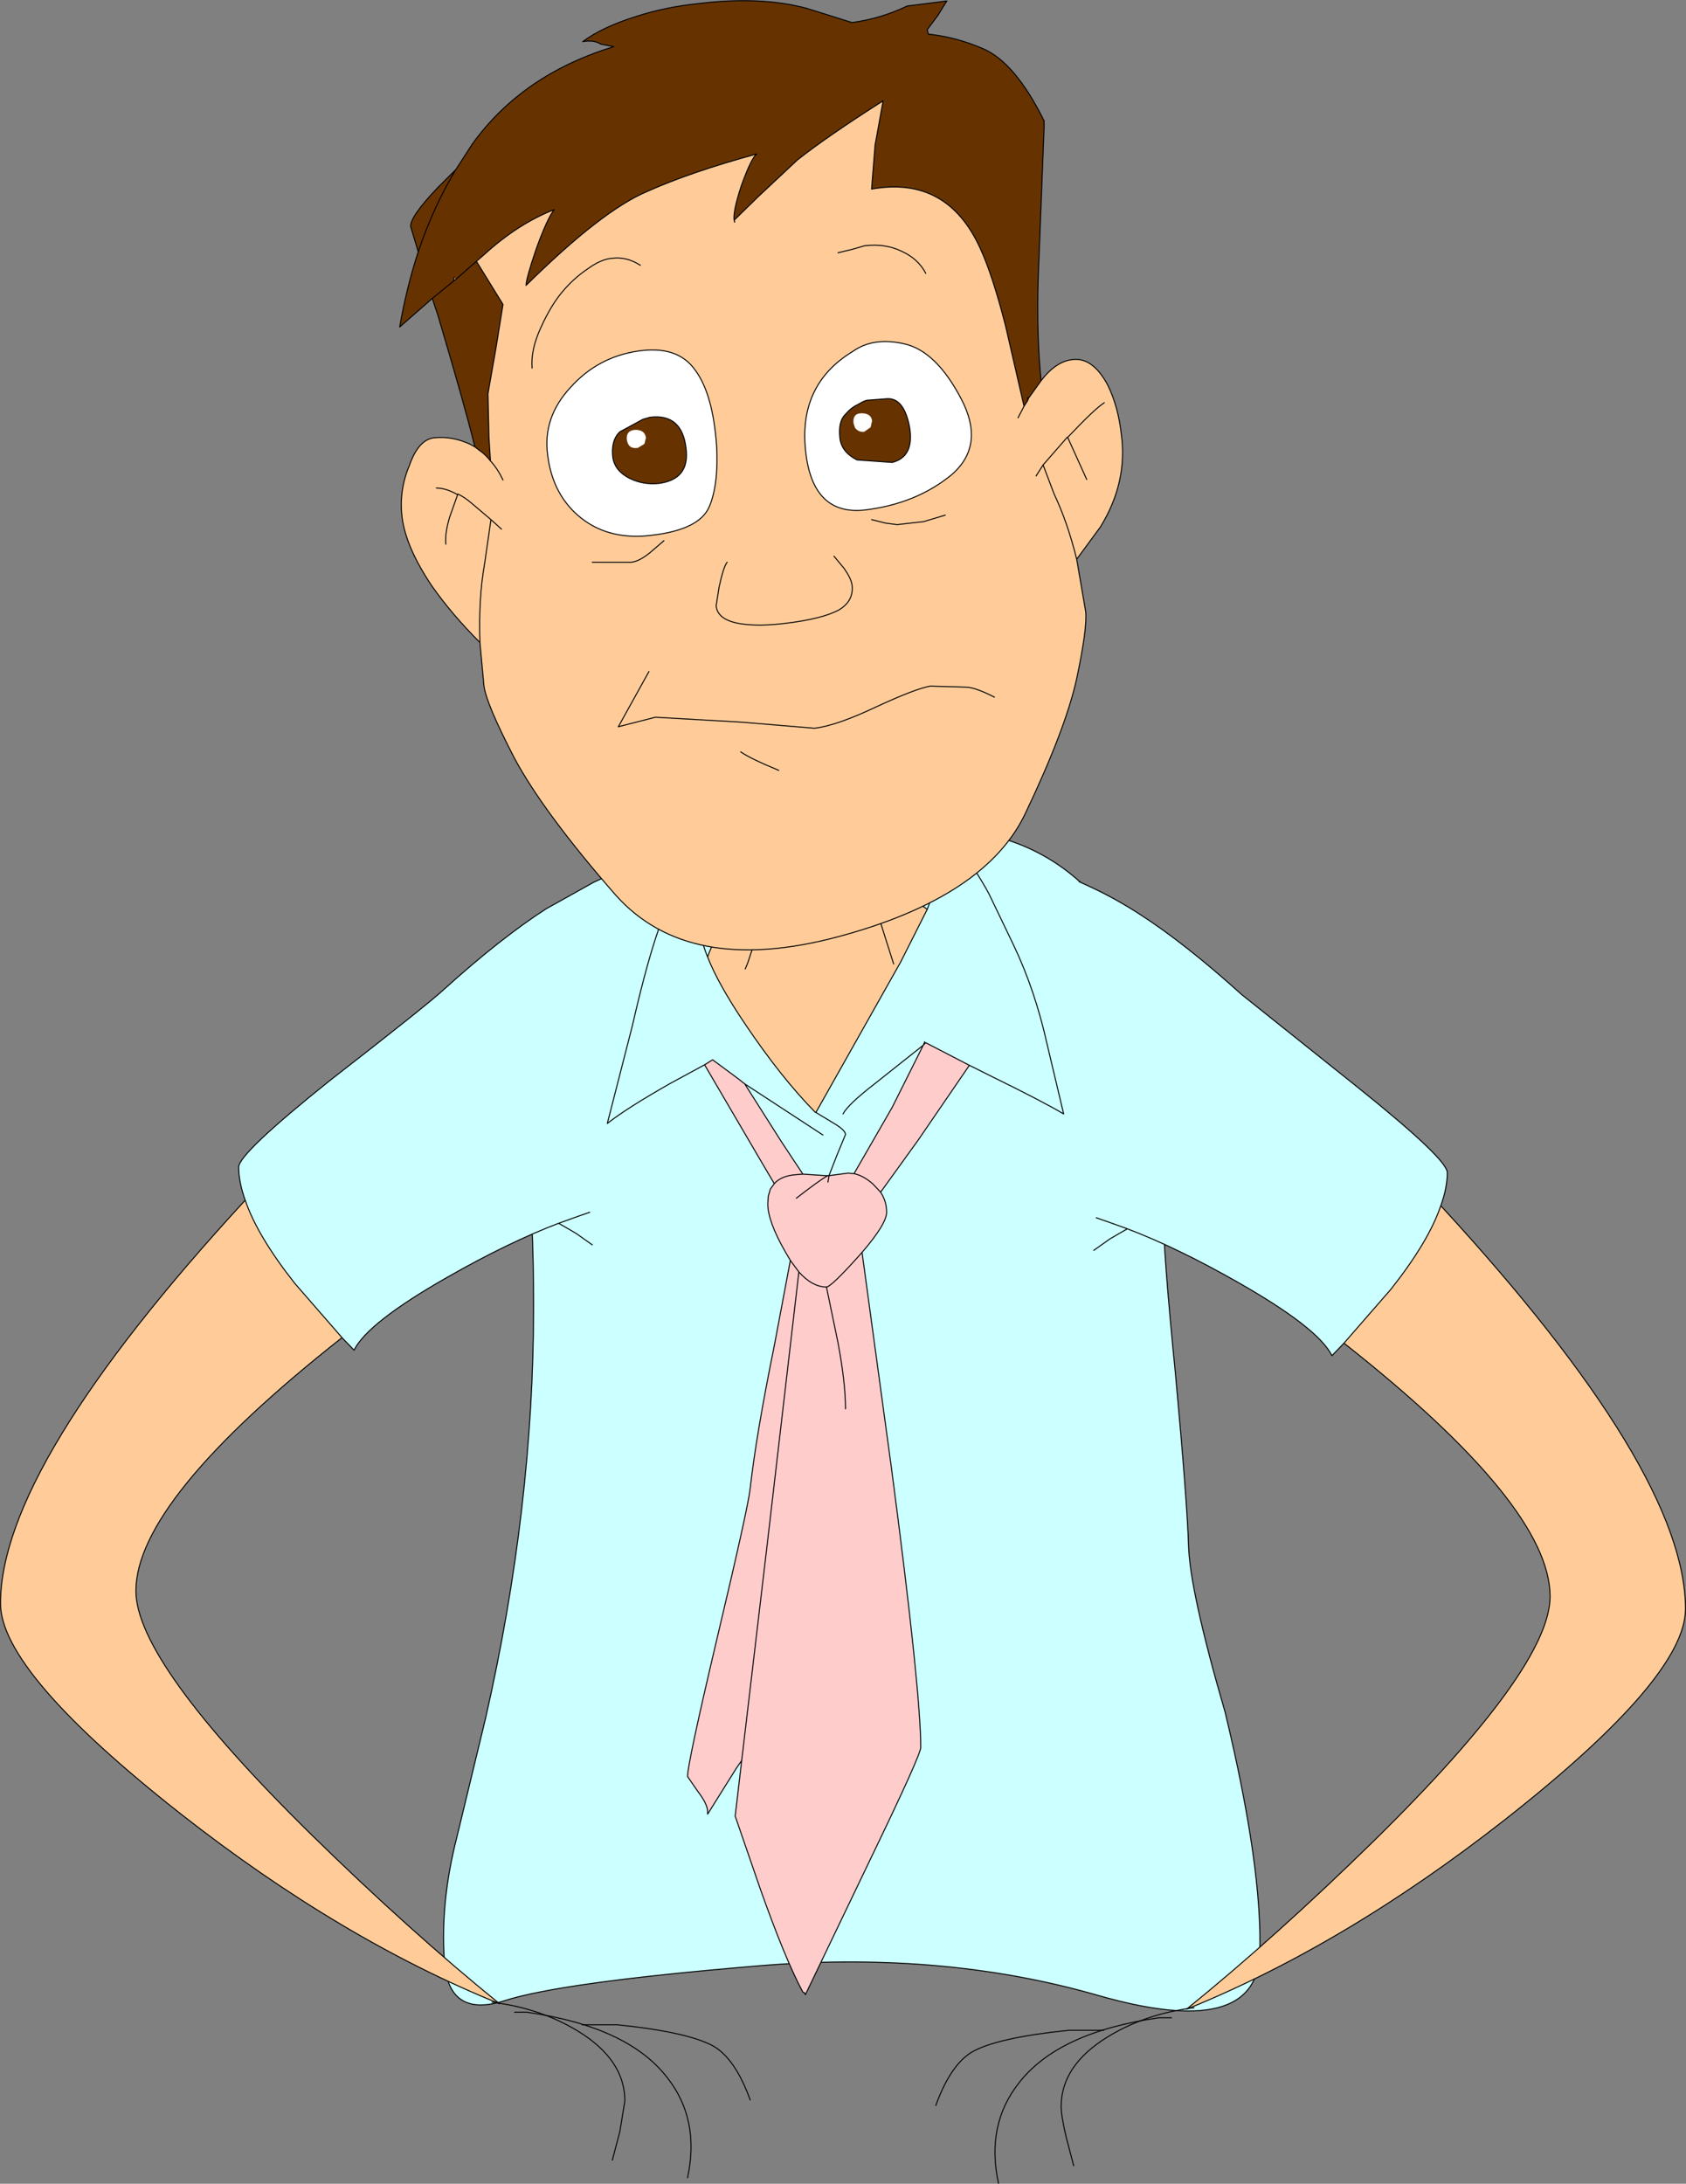 <?xml version="1.0" encoding="UTF-8" standalone="no"?>
<svg xmlns:xlink="http://www.w3.org/1999/xlink" height="217.7px" width="168.1px" xmlns="http://www.w3.org/2000/svg">
  <rect width="100%" height="100%" fill="#808080" stroke="none"/>
  <g transform="matrix(1.0, 0.0, 0.0, 1.0, 54.05, -6.4)">
    <path d="M19.35 89.35 L25.45 88.85 Q29.15 88.8 39.55 89.05 49.95 89.25 56.15 97.0 62.4 104.75 61.95 127.35 61.9 130.85 63.15 143.4 64.3 155.9 64.45 160.4 64.55 164.9 68.1 177.1 71.85 192.65 71.55 201.25 71.15 209.85 55.35 205.3 39.5 200.75 20.7 202.45 1.85 204.05 -3.75 205.85 -9.4 207.65 -9.75 201.8 -10.15 196.0 -8.5 189.55 L-5.65 177.75 Q-0.85 156.7 -0.85 136.7 -0.85 127.25 -1.55 122.0 -2.3 116.7 -2.3 110.95 -2.3 100.15 3.2 95.75 6.1 93.35 16.05 90.15 L19.35 89.35" fill="#ccffff" fill-rule="evenodd" stroke="none"/>
    <path d="M19.35 89.35 L16.05 90.15 Q6.1 93.35 3.2 95.75 -2.3 100.15 -2.3 110.95 -2.3 116.7 -1.55 122.0 -0.85 127.25 -0.85 136.7 -0.85 156.7 -5.65 177.75 L-8.5 189.55 Q-10.15 196.0 -9.75 201.8 -9.4 207.65 -3.75 205.85 1.85 204.05 20.7 202.45 39.5 200.75 55.35 205.3 71.15 209.85 71.55 201.25 71.85 192.65 68.1 177.1 64.55 164.9 64.45 160.4 64.3 155.9 63.15 143.4 61.9 130.85 61.95 127.35 62.4 104.75 56.15 97.0 49.95 89.25 39.55 89.05 29.15 88.8 25.45 88.85 L19.35 89.35 Z" fill="none" stroke="#000000" stroke-linecap="round" stroke-linejoin="round" stroke-width="0.1"/>
    <path d="M16.2 112.55 L17.0 112.05 19.5 113.9 20.2 114.45 23.85 120.2 26.0 123.45 25.35 123.5 Q23.85 123.6 23.15 124.4 23.85 123.6 25.35 123.5 L26.0 123.45 28.3 123.6 28.4 123.65 28.5 123.6 28.6 123.6 30.5 123.35 31.1 123.4 34.9 116.8 38.0 110.6 38.25 110.35 42.6 112.6 37.5 120.05 33.75 125.25 33.0 124.45 Q32.05 123.6 31.1 123.4 32.05 123.6 33.0 124.45 L33.75 125.25 Q34.35 126.15 34.35 127.25 34.35 128.4 31.9 131.25 L34.85 152.9 Q37.75 174.95 37.75 180.6 37.75 181.35 32.8 191.6 L26.25 205.25 26.15 205.05 26.0 205.0 Q24.25 201.75 21.75 194.7 L19.25 187.45 19.9 181.9 19.35 182.7 16.6 187.1 16.5 187.0 Q16.5 186.25 15.5 184.95 L14.5 183.5 Q14.5 182.2 17.45 169.7 20.55 156.65 20.75 154.75 21.35 149.4 23.15 140.55 L24.75 132.05 24.25 131.2 Q22.5 128.15 22.5 126.4 L22.55 125.65 22.75 124.95 23.15 124.4 21.85 122.2 16.2 112.55 M25.35 125.85 Q27.6 124.1 28.4 123.65 27.6 124.1 25.35 125.85 M30.25 146.85 Q30.25 144.25 29.5 140.25 L28.35 134.7 Q28.8 134.7 31.5 131.7 L31.9 131.25 31.5 131.7 Q28.8 134.7 28.35 134.7 L29.5 140.25 Q30.25 144.25 30.25 146.85 M28.5 124.25 L28.6 123.6 28.5 124.25 M28.35 134.7 L28.25 134.7 Q26.9 134.65 25.6 133.2 L24.75 132.05 25.6 133.2 Q26.9 134.65 28.25 134.7 L28.35 134.7 M25.6 133.2 L22.45 160.3 19.9 181.9 22.45 160.3 25.6 133.2" fill="#ffcccc" fill-rule="evenodd" stroke="none"/>
    <path d="M16.5 101.8 Q17.7 98.2 21.55 96.35 25.25 94.5 30.5 94.5 34.15 94.5 36.3 95.55 L38.4 97.05 35.75 102.3 27.3 117.3 27.25 117.3 Q23.85 113.85 20.25 108.5 17.55 104.5 16.5 101.8" fill="#ffcc99" fill-rule="evenodd" stroke="none"/>
    <path d="M16.5 101.8 Q15.75 99.95 15.75 98.7 15.75 94.9 19.5 92.15 23.05 89.6 28.0 89.2 23.05 89.6 19.5 92.15 15.75 94.9 15.75 98.7 15.75 99.95 16.5 101.8 17.55 104.5 20.25 108.5 23.85 113.85 27.25 117.3 L27.3 117.3 35.75 102.3 38.4 97.05 36.3 95.55 Q34.15 94.5 30.5 94.5 25.25 94.5 21.55 96.35 17.7 98.2 16.5 101.8 M29.45 89.15 L30.0 89.25 35.75 90.3 Q39.0 91.5 39.0 94.65 39.0 95.5 38.4 97.05 39.0 95.5 39.0 94.65 39.0 91.5 35.75 90.3 L30.0 89.25 29.45 89.15 28.0 89.2 28.5 89.15 29.45 89.15 M16.2 112.55 L12.7 114.45 Q8.4 116.9 6.5 118.4 L9.0 108.65 Q10.55 101.85 11.9 98.25 16.3 86.7 26.0 86.9 L27.25 86.9 30.75 86.55 36.4 87.5 Q39.7 88.35 40.75 89.7 43.2 93.0 44.55 95.5 L47.0 100.6 Q49.15 105.1 50.35 110.5 L52.0 117.45 Q50.0 116.25 44.8 113.7 L42.6 112.6 38.25 110.35 38.15 110.25 38.0 110.6 34.9 116.8 31.1 123.4 30.5 123.35 28.6 123.6 29.4 121.55 30.25 119.5 Q30.25 119.05 28.95 118.3 L27.3 117.3 28.95 118.3 Q30.25 119.05 30.25 119.5 L29.4 121.55 28.6 123.6 28.5 123.6 28.3 123.6 26.0 123.45 23.85 120.2 20.2 114.45 19.5 113.9 17.0 112.05 16.2 112.55 M28.0 119.55 L20.2 114.45 28.0 119.55 M30.0 117.45 Q30.5 116.5 33.15 114.45 L38.0 110.6 33.15 114.45 Q30.5 116.5 30.0 117.45" fill="#ccffff" fill-rule="evenodd" stroke="none"/>
    <path d="M28.0 89.2 Q23.05 89.6 19.5 92.15 15.75 94.9 15.75 98.7 15.75 99.95 16.5 101.8 17.7 98.2 21.55 96.35 25.25 94.5 30.5 94.5 34.15 94.5 36.3 95.55 L38.4 97.05 Q39.0 95.5 39.0 94.65 39.0 91.5 35.75 90.3 L30.0 89.25 29.45 89.15 28.5 89.15 28.0 89.2 29.45 89.15 M42.6 112.6 L44.8 113.7 Q50.0 116.25 52.0 117.45 L50.35 110.5 Q49.15 105.1 47.0 100.6 L44.55 95.5 Q43.2 93.0 40.75 89.7 39.7 88.35 36.4 87.5 L30.75 86.55 27.25 86.9 26.0 86.9 Q16.3 86.7 11.9 98.25 10.55 101.85 9.0 108.65 L6.5 118.4 Q8.4 116.9 12.7 114.45 L16.2 112.55 17.0 112.05 19.5 113.9 20.2 114.45 28.0 119.55 M38.15 110.25 L38.0 110.6 38.25 110.35 42.6 112.6 37.5 120.05 33.75 125.25 Q34.35 126.15 34.35 127.25 34.35 128.4 31.9 131.25 L34.85 152.9 Q37.75 174.95 37.75 180.6 37.75 181.35 32.8 191.6 L26.25 205.25 26.15 205.05 26.0 205.0 Q24.25 201.75 21.75 194.7 L19.25 187.45 19.9 181.9 19.35 182.7 16.6 187.1 16.5 187.25 16.5 187.0 Q16.5 186.25 15.5 184.95 L14.5 183.5 Q14.5 182.2 17.45 169.7 20.55 156.65 20.75 154.75 21.35 149.4 23.15 140.55 L24.75 132.05 24.25 131.2 Q22.5 128.15 22.5 126.4 L22.55 125.65 22.75 124.95 23.15 124.4 21.85 122.2 16.2 112.55 M16.5 101.8 Q17.55 104.5 20.25 108.5 23.85 113.85 27.25 117.3 L27.3 117.3 35.75 102.3 38.4 97.05 M27.3 117.3 L28.95 118.3 Q30.25 119.05 30.25 119.5 L29.4 121.55 28.6 123.6 30.5 123.35 31.1 123.4 34.9 116.8 38.0 110.6 33.15 114.45 Q30.5 116.5 30.0 117.45 M23.15 124.4 Q23.85 123.6 25.35 123.5 L26.0 123.45 23.85 120.2 20.2 114.45 M28.5 123.6 L28.4 123.65 Q27.6 124.1 25.35 125.85 M28.6 123.6 L28.5 123.6 28.3 123.6 26.0 123.45 M31.1 123.4 Q32.05 123.6 33.0 124.45 L33.75 125.25 M31.9 131.25 L31.5 131.7 Q28.8 134.7 28.35 134.7 L29.5 140.25 Q30.25 144.25 30.25 146.85 M24.75 132.05 L25.6 133.2 Q26.9 134.65 28.25 134.7 L28.35 134.7 M28.6 123.6 L28.5 124.25 M19.9 181.9 L22.45 160.3 25.6 133.2" fill="none" stroke="#000000" stroke-linecap="round" stroke-linejoin="round" stroke-width="0.1"/>
    <path d="M-29.6 126.05 Q-28.4 129.6 -24.65 134.35 L-19.95 139.75 Q-40.5 155.95 -40.5 165.0 -40.5 172.1 -22.95 189.35 -13.2 198.9 -4.25 206.15 -20.05 199.75 -36.0 187.25 -54.0 173.1 -54.0 166.25 -54.0 152.55 -29.6 126.05" fill="#ffcc99" fill-rule="evenodd" stroke="none"/>
    <path d="M-29.6 126.05 Q-30.25 124.25 -30.25 122.75 -30.25 121.4 -21.2 114.15 -11.35 106.5 -9.75 105.0 -4.1 99.9 0.4 97.0 L5.15 94.35 6.45 93.75 6.65 94.55 Q7.0 95.95 7.0 97.35 7.0 99.7 5.3 113.55 L3.6 127.65 1.65 128.35 Q-3.35 130.25 -9.4 133.7 -17.4 138.25 -18.75 141.0 L-19.95 139.75 -24.65 134.35 Q-28.4 129.6 -29.6 126.05" fill="#ccffff" fill-rule="evenodd" stroke="none"/>
    <path d="M6.45 93.75 L5.15 94.35 0.4 97.0 Q-4.1 99.9 -9.75 105.0 -11.35 106.5 -21.2 114.15 -30.25 121.4 -30.25 122.75 -30.25 124.25 -29.6 126.05 -28.4 129.6 -24.65 134.35 L-19.95 139.75 -18.75 141.0 Q-17.4 138.25 -9.4 133.7 -3.35 130.25 1.65 128.35 L3.6 127.65 4.75 127.25 M1.65 128.35 L2.95 129.1 3.45 129.4 5.0 130.5 M-29.6 126.05 Q-54.0 152.55 -54.0 166.25 -54.0 173.1 -36.0 187.25 -20.05 199.75 -4.25 206.15 -13.2 198.9 -22.95 189.35 -40.5 172.1 -40.5 165.0 -40.5 155.95 -19.95 139.75" fill="none" stroke="#000000" stroke-linecap="round" stroke-linejoin="round" stroke-width="0.1"/>
    <path d="M-5.0 206.0 Q-0.15 206.6 3.6 208.9 8.25 211.75 8.25 215.85 L7.75 218.9 7.0 221.75" fill="none" stroke="#000000" stroke-linecap="round" stroke-linejoin="round" stroke-width="0.1"/>
    <path d="M-2.75 207.0 L-1.5 207.0 Q8.6 208.45 12.5 213.55 15.75 217.7 14.5 223.5" fill="none" stroke="#000000" stroke-linecap="round" stroke-linejoin="round" stroke-width="0.1"/>
    <path d="M4.0 208.25 L7.5 208.25 Q14.75 209.0 17.2 210.45 19.3 211.75 20.75 215.75" fill="none" stroke="#000000" stroke-linecap="round" stroke-linejoin="round" stroke-width="0.1"/>
    <path d="M89.6 126.6 Q114.0 153.1 114.0 166.8 114.0 173.65 96.0 187.8 80.05 200.3 64.25 206.7 73.2 199.45 82.95 189.9 100.5 172.65 100.5 165.55 100.5 156.5 79.95 140.3 L84.65 134.9 Q88.4 130.15 89.6 126.6" fill="#ffcc99" fill-rule="evenodd" stroke="none"/>
    <path d="M56.4 128.2 L54.7 114.1 Q53.0 100.25 53.0 97.9 53.0 96.5 53.35 95.1 L53.55 94.3 54.85 94.9 Q57.2 96.0 59.6 97.55 64.1 100.45 69.75 105.55 L81.2 114.7 Q90.25 121.95 90.25 123.3 90.25 124.8 89.6 126.6 88.4 130.15 84.65 134.9 L79.95 140.3 78.75 141.55 Q77.4 138.8 69.4 134.25 63.35 130.8 58.35 128.9 L56.4 128.2" fill="#ccffff" fill-rule="evenodd" stroke="none"/>
    <path d="M53.55 94.3 L54.85 94.9 Q57.2 96.0 59.6 97.55 64.1 100.45 69.75 105.55 L81.2 114.7 Q90.25 121.95 90.25 123.3 90.25 124.8 89.6 126.6 114.0 153.1 114.0 166.8 114.0 173.65 96.0 187.8 80.05 200.3 64.25 206.7 73.2 199.45 82.95 189.9 100.5 172.65 100.5 165.55 100.5 156.5 79.95 140.3 L78.75 141.55 Q77.4 138.8 69.4 134.25 63.35 130.8 58.35 128.9 L57.05 129.65 56.55 129.95 55.0 131.05 M58.35 128.9 L56.4 128.2 55.25 127.8 M89.6 126.6 Q88.4 130.15 84.65 134.9 L79.95 140.3" fill="none" stroke="#000000" stroke-linecap="round" stroke-linejoin="round" stroke-width="0.1"/>
    <path d="M65.0 206.55 Q60.15 207.15 56.4 209.45 51.75 212.3 51.75 216.4 51.75 217.3 52.25 219.45 L53.0 222.3" fill="none" stroke="#000000" stroke-linecap="round" stroke-linejoin="round" stroke-width="0.1"/>
    <path d="M62.75 207.55 L61.5 207.55 Q51.4 209.0 47.5 214.1 44.25 218.25 45.5 224.05" fill="none" stroke="#000000" stroke-linecap="round" stroke-linejoin="round" stroke-width="0.1"/>
    <path d="M56.0 208.8 L52.5 208.8 Q45.25 209.55 42.8 211.0 40.7 212.3 39.25 216.3" fill="none" stroke="#000000" stroke-linecap="round" stroke-linejoin="round" stroke-width="0.1"/>
    <path d="M20.5 102.4 Q22.2 97.4 23.35 91.7 24.65 84.9 24.25 80.75 L28.35 80.5 32.25 80.25 32.95 93.0 Q33.15 95.95 33.8 98.55 L34.35 100.3 31.95 103.3 Q28.75 106.75 26.5 106.75 24.5 106.75 20.5 102.4" fill="#ffcc99" fill-rule="evenodd" stroke="none"/>
    <path d="M20.5 102.4 Q22.2 97.4 23.35 91.7 24.65 84.9 24.25 80.75 L28.35 80.5 32.25 80.25 32.95 93.0 Q33.15 95.95 33.8 98.55 L34.35 100.3 35.05 102.5 M20.5 102.4 L20.25 103.0" fill="none" stroke="#000000" stroke-linecap="round" stroke-linejoin="round" stroke-width="0.1"/>
    <path d="M-8.6 23.3 L-6.95 20.75 Q-2.0 13.85 7.15 11.05 L5.85 10.8 Q5.15 10.35 4.05 10.55 6.0 9.1 9.35 8.05 12.25 7.1 15.65 6.75 21.85 6.0 26.45 7.25 L30.9 8.65 Q33.8 8.25 36.4 7.0 L40.35 6.5 39.45 7.95 38.4 9.35 38.5 9.8 Q41.3 10.1 43.95 11.25 47.15 12.6 50.05 18.45 L50.05 19.1 49.55 31.9 Q49.2 38.95 49.75 44.35 L48.5 46.1 48.4 46.0 48.4 46.35 48.05 46.9 46.2 38.85 Q44.9 33.8 43.7 31.2 40.4 23.9 32.85 25.25 L33.2 20.85 34.0 16.45 Q28.35 20.05 25.45 22.35 L21.5 26.05 19.15 28.35 19.15 28.4 Q19.0 27.55 19.85 24.95 20.85 22.15 21.4 21.75 14.8 23.55 10.45 25.5 5.95 27.4 -1.6 34.85 -1.6 34.2 -0.6 31.25 0.5 28.2 1.2 27.3 -2.4 28.7 -5.8 31.8 L-6.55 32.45 -8.6 34.25 -6.55 32.45 -5.5 34.15 -3.9 36.75 -4.6 41.1 -5.4 45.65 -5.3 50.0 -5.15 52.35 -5.4 52.05 Q-5.8 51.6 -6.25 51.3 L-6.7 50.95 Q-7.75 46.7 -10.4 37.8 L-10.95 36.15 -14.2 39.0 Q-13.5 35.0 -12.35 31.5 -10.85 27.05 -8.6 23.3 -10.85 27.05 -12.35 31.5 L-13.1 29.0 Q-13.2 28.05 -10.45 25.15 L-8.6 23.3 M-8.8 34.4 L-10.95 36.15 -8.8 34.4 -8.6 34.25 -8.8 34.05 -8.8 34.4" fill="#663300" fill-rule="evenodd" stroke="none"/>
    <path d="M-8.8 34.4 L-8.8 34.05 -8.6 34.25 -8.8 34.4 M-6.55 32.45 L-5.8 31.8 Q-2.4 28.7 1.2 27.3 0.5 28.2 -0.6 31.25 -1.6 34.2 -1.6 34.85 5.95 27.4 10.45 25.5 14.8 23.55 21.4 21.75 20.85 22.15 19.85 24.95 19.0 27.55 19.15 28.4 L19.15 28.35 21.5 26.05 25.45 22.35 Q28.35 20.05 34.0 16.45 L33.2 20.85 32.85 25.25 Q40.4 23.9 43.7 31.2 44.9 33.8 46.2 38.85 L48.05 46.9 48.4 46.35 48.5 46.1 49.75 44.35 Q51.25 42.4 52.9 42.25 54.9 42.0 56.4 44.8 57.45 46.95 57.75 49.7 58.4 54.5 55.65 58.95 L53.3 62.15 54.2 67.4 Q54.35 69.1 53.3 74.05 52.2 79.05 48.2 87.45 44.25 95.85 29.45 99.8 14.6 103.75 7.35 95.65 0.15 87.4 -2.75 82.0 -5.6 76.5 -5.8 74.75 L-6.2 70.45 Q-9.0 67.65 -11.0 64.8 -13.55 61.0 -13.95 58.05 -14.3 55.35 -13.25 52.85 -12.35 50.25 -10.8 50.05 -8.95 49.85 -7.15 50.7 L-6.7 50.95 -6.25 51.3 Q-5.8 51.6 -5.4 52.05 L-5.15 52.35 -5.3 50.0 -5.4 45.65 -4.6 41.1 -3.9 36.75 -5.5 34.15 -6.55 32.45 M49.95 52.75 L51.05 55.65 Q52.4 58.5 53.3 62.15 52.4 58.5 51.05 55.65 L49.95 52.75 49.25 53.85 49.95 52.75 52.35 50.0 52.4 50.0 52.35 50.0 49.95 52.75 M54.3 54.2 L52.4 50.0 Q55.15 47.1 56.05 46.55 55.15 47.1 52.4 50.0 L54.3 54.2 M19.15 28.4 L19.2 28.55 19.15 28.35 19.2 28.55 19.15 28.4 M48.05 46.9 L47.45 48.05 48.05 46.9 M-3.9 54.25 Q-4.45 53.1 -5.15 52.35 -4.45 53.1 -3.9 54.25 M-8.4 55.65 L-8.45 55.7 Q-9.6 55.05 -10.55 55.05 -9.6 55.05 -8.45 55.7 L-8.4 55.65 Q-7.75 55.95 -7.05 56.55 L-5.1 58.2 -5.75 62.7 Q-6.35 66.1 -6.2 70.45 -6.35 66.1 -5.75 62.7 L-5.1 58.2 -7.05 56.55 Q-7.75 55.95 -8.4 55.65 L-9.2 57.9 Q-9.7 59.5 -9.6 60.65 -9.7 59.5 -9.2 57.9 L-8.4 55.65 M-5.1 58.2 L-4.05 59.15 -5.1 58.2" fill="#ffcc99" fill-rule="evenodd" stroke="none"/>
    <path d="M49.75 44.35 Q49.2 38.95 49.55 31.9 L50.05 19.1 50.05 18.45 Q47.15 12.6 43.95 11.25 41.3 10.1 38.5 9.8 L38.4 9.35 39.45 7.95 40.35 6.5 36.4 7.0 Q33.8 8.25 30.9 8.65 L26.45 7.25 Q21.85 6.0 15.65 6.75 12.25 7.1 9.35 8.05 6.0 9.1 4.05 10.55 5.15 10.35 5.85 10.8 L7.15 11.05 Q-2.0 13.85 -6.95 20.75 L-8.6 23.3 Q-10.85 27.05 -12.35 31.5 -13.5 35.0 -14.2 39.0 L-10.95 36.15 -8.8 34.4 -8.8 34.05 M-8.6 34.25 L-6.55 32.45 -5.8 31.8 Q-2.4 28.7 1.2 27.3 0.5 28.2 -0.6 31.25 -1.6 34.2 -1.6 34.85 5.95 27.4 10.45 25.5 14.8 23.55 21.4 21.75 20.85 22.15 19.85 24.95 19.0 27.55 19.15 28.4 L19.2 28.55 19.15 28.35 21.5 26.05 25.45 22.35 Q28.35 20.05 34.0 16.45 L33.2 20.85 32.85 25.25 Q40.4 23.9 43.7 31.2 44.9 33.8 46.2 38.85 L48.05 46.9 48.4 46.35 48.4 46.0 M48.5 46.1 L49.75 44.35 Q51.25 42.4 52.9 42.25 54.9 42.0 56.4 44.8 57.45 46.95 57.75 49.7 58.4 54.5 55.65 58.95 L53.3 62.15 54.2 67.4 Q54.35 69.1 53.3 74.05 52.2 79.05 48.2 87.45 44.25 95.85 29.45 99.8 14.6 103.75 7.35 95.65 0.15 87.4 -2.75 82.0 -5.6 76.5 -5.8 74.75 L-6.2 70.45 Q-9.0 67.65 -11.0 64.8 -13.55 61.0 -13.95 58.05 -14.3 55.35 -13.25 52.85 -12.35 50.25 -10.8 50.05 -8.95 49.85 -7.15 50.7 L-6.7 50.95 Q-7.75 46.7 -10.4 37.8 L-10.95 36.15 M48.4 46.35 L48.5 46.1 M47.45 48.05 L48.05 46.9 M56.05 46.55 Q55.15 47.1 52.4 50.0 L54.3 54.2 M49.25 53.85 L49.95 52.75 52.35 50.0 52.4 50.0 M53.3 62.15 Q52.4 58.5 51.05 55.65 L49.95 52.75 M-6.55 32.45 L-5.5 34.15 -3.9 36.75 -4.6 41.1 -5.4 45.65 -5.3 50.0 -5.15 52.35 Q-4.45 53.1 -3.9 54.25 M-8.6 34.25 L-8.8 34.4 M-8.6 23.3 L-10.45 25.15 Q-13.2 28.05 -13.1 29.0 L-12.35 31.5 M-5.15 52.35 L-5.4 52.05 Q-5.8 51.6 -6.25 51.3 L-6.7 50.95 M-6.2 70.45 Q-6.35 66.1 -5.75 62.7 L-5.1 58.2 -7.05 56.55 Q-7.75 55.95 -8.4 55.65 L-9.2 57.9 Q-9.7 59.5 -9.6 60.65 M-4.05 59.15 L-5.1 58.2 M-10.55 55.05 Q-9.6 55.05 -8.45 55.7 L-8.4 55.65" fill="none" stroke="#000000" stroke-linecap="round" stroke-linejoin="round" stroke-width="0.1"/>
    <path d="M18.45 62.45 Q18.1 62.85 17.65 64.9 L17.35 66.8 Q17.5 68.25 19.9 68.6 21.65 68.85 24.2 68.55 27.95 68.1 29.6 67.2 31.1 66.3 30.9 64.7 30.8 64.05 30.1 63.05 L29.1 61.85" fill="none" stroke="#000000" stroke-linecap="round" stroke-linejoin="round" stroke-width="0.1"/>
    <path d="M10.65 73.35 L7.6 78.85 11.3 77.9 20.0 78.4 27.15 79.0 Q29.35 78.75 33.35 76.85 37.25 75.05 38.7 74.8 L42.3 74.9 Q43.25 74.95 45.1 75.9" fill="none" stroke="#000000" stroke-linecap="round" stroke-linejoin="round" stroke-width="0.1"/>
    <path d="M19.8 81.35 Q20.7 82.0 23.6 83.2" fill="none" stroke="#000000" stroke-linecap="round" stroke-linejoin="round" stroke-width="0.1"/>
    <path d="M15.3 43.35 Q17.05 45.75 17.4 50.9 17.6 54.75 16.65 56.95 15.65 59.2 11.0 59.75 6.75 60.3 3.9 58.05 1.05 55.8 0.55 51.75 0.05 48.0 2.85 45.0 5.55 42.0 9.55 41.4 13.55 40.8 15.3 43.35" fill="#ffffff" fill-rule="evenodd" stroke="none"/>
    <path d="M15.3 43.35 Q13.55 40.8 9.55 41.4 5.55 42.0 2.85 45.0 0.05 48.0 0.55 51.75 1.05 55.8 3.9 58.05 6.75 60.3 11.0 59.75 15.65 59.2 16.65 56.95 17.6 54.75 17.4 50.9 17.05 45.75 15.3 43.35 Z" fill="none" stroke="#000000" stroke-linecap="round" stroke-linejoin="round" stroke-width="0.1"/>
    <path d="M36.2 40.7 Q39.3 41.45 41.75 46.1 44.25 50.8 40.8 53.75 37.25 56.65 32.1 57.25 27.05 57.75 26.3 51.6 25.45 44.8 30.95 41.45 33.05 39.95 36.2 40.7" fill="#ffffff" fill-rule="evenodd" stroke="none"/>
    <path d="M36.2 40.7 Q33.05 39.95 30.95 41.45 25.45 44.8 26.3 51.6 27.05 57.75 32.1 57.25 37.25 56.65 40.8 53.75 44.25 50.8 41.75 46.1 39.3 41.45 36.2 40.7 Z" fill="none" stroke="#000000" stroke-linecap="round" stroke-linejoin="round" stroke-width="0.1"/>
    <path d="M-1.0 43.1 Q-1.15 41.25 -0.1 39.0 0.9 36.8 2.05 35.45 3.2 34.1 4.55 33.2 5.85 32.25 6.95 32.15 8.4 31.95 9.8 32.85" fill="none" stroke="#000000" stroke-linecap="round" stroke-linejoin="round" stroke-width="0.1"/>
    <path d="M29.5 31.6 L30.95 31.25 32.15 30.9 Q34.2 30.65 35.85 31.45 37.5 32.2 38.25 33.65" fill="none" stroke="#000000" stroke-linecap="round" stroke-linejoin="round" stroke-width="0.1"/>
    <path d="M32.4 46.3 L34.4 46.15 Q36.1 46.05 36.65 49.05 37.1 51.95 34.9 52.5 L31.4 52.25 Q29.9 51.5 29.7 50.15 29.5 48.45 30.2 47.75 30.85 47.0 31.45 46.75 32.1 46.35 32.4 46.3" fill="#663300" fill-rule="evenodd" stroke="none"/>
    <path d="M32.4 46.3 Q32.1 46.35 31.45 46.75 30.85 47.0 30.2 47.75 29.5 48.45 29.7 50.15 29.9 51.5 31.4 52.25 L34.9 52.5 Q37.1 51.95 36.65 49.05 36.1 46.05 34.4 46.15 L32.4 46.3 Z" fill="none" stroke="#000000" stroke-linecap="round" stroke-linejoin="round" stroke-width="0.1"/>
    <path d="M32.75 49.0 L32.1 49.45 Q31.55 49.5 31.2 49.05 L31.05 48.6 Q30.95 47.6 31.85 47.6 32.8 47.6 32.9 48.35 L32.75 49.0" fill="#ffffff" fill-rule="evenodd" stroke="none"/>
    <path d="M10.05 48.2 L10.75 48.0 Q13.95 47.6 14.35 51.1 14.75 54.2 11.6 54.6 10.1 54.75 8.75 54.1 7.25 53.35 7.05 52.0 6.85 50.3 7.75 49.45 L9.5 48.5 10.05 48.2" fill="#663300" fill-rule="evenodd" stroke="none"/>
    <path d="M10.05 48.2 L9.5 48.5 7.75 49.45 Q6.85 50.3 7.05 52.0 7.25 53.35 8.75 54.1 10.1 54.75 11.6 54.6 14.75 54.2 14.35 51.1 13.95 47.6 10.75 48.0 L10.05 48.2 Z" fill="none" stroke="#000000" stroke-linecap="round" stroke-linejoin="round" stroke-width="0.1"/>
    <path d="M10.2 50.65 L9.55 51.05 Q8.6 51.2 8.45 50.25 8.35 49.3 9.3 49.25 10.25 49.25 10.35 50.05 L10.2 50.65" fill="#ffffff" fill-rule="evenodd" stroke="none"/>
    <path d="M12.15 60.3 L10.75 61.5 Q9.45 62.55 8.6 62.45 L5.0 62.45" fill="none" stroke="#000000" stroke-linecap="round" stroke-linejoin="round" stroke-width="0.1"/>
    <path d="M32.85 58.2 L34.25 58.55 35.4 58.7 38.05 58.4 40.2 57.75" fill="none" stroke="#000000" stroke-linecap="round" stroke-linejoin="round" stroke-width="0.1"/>
  </g>
</svg>
